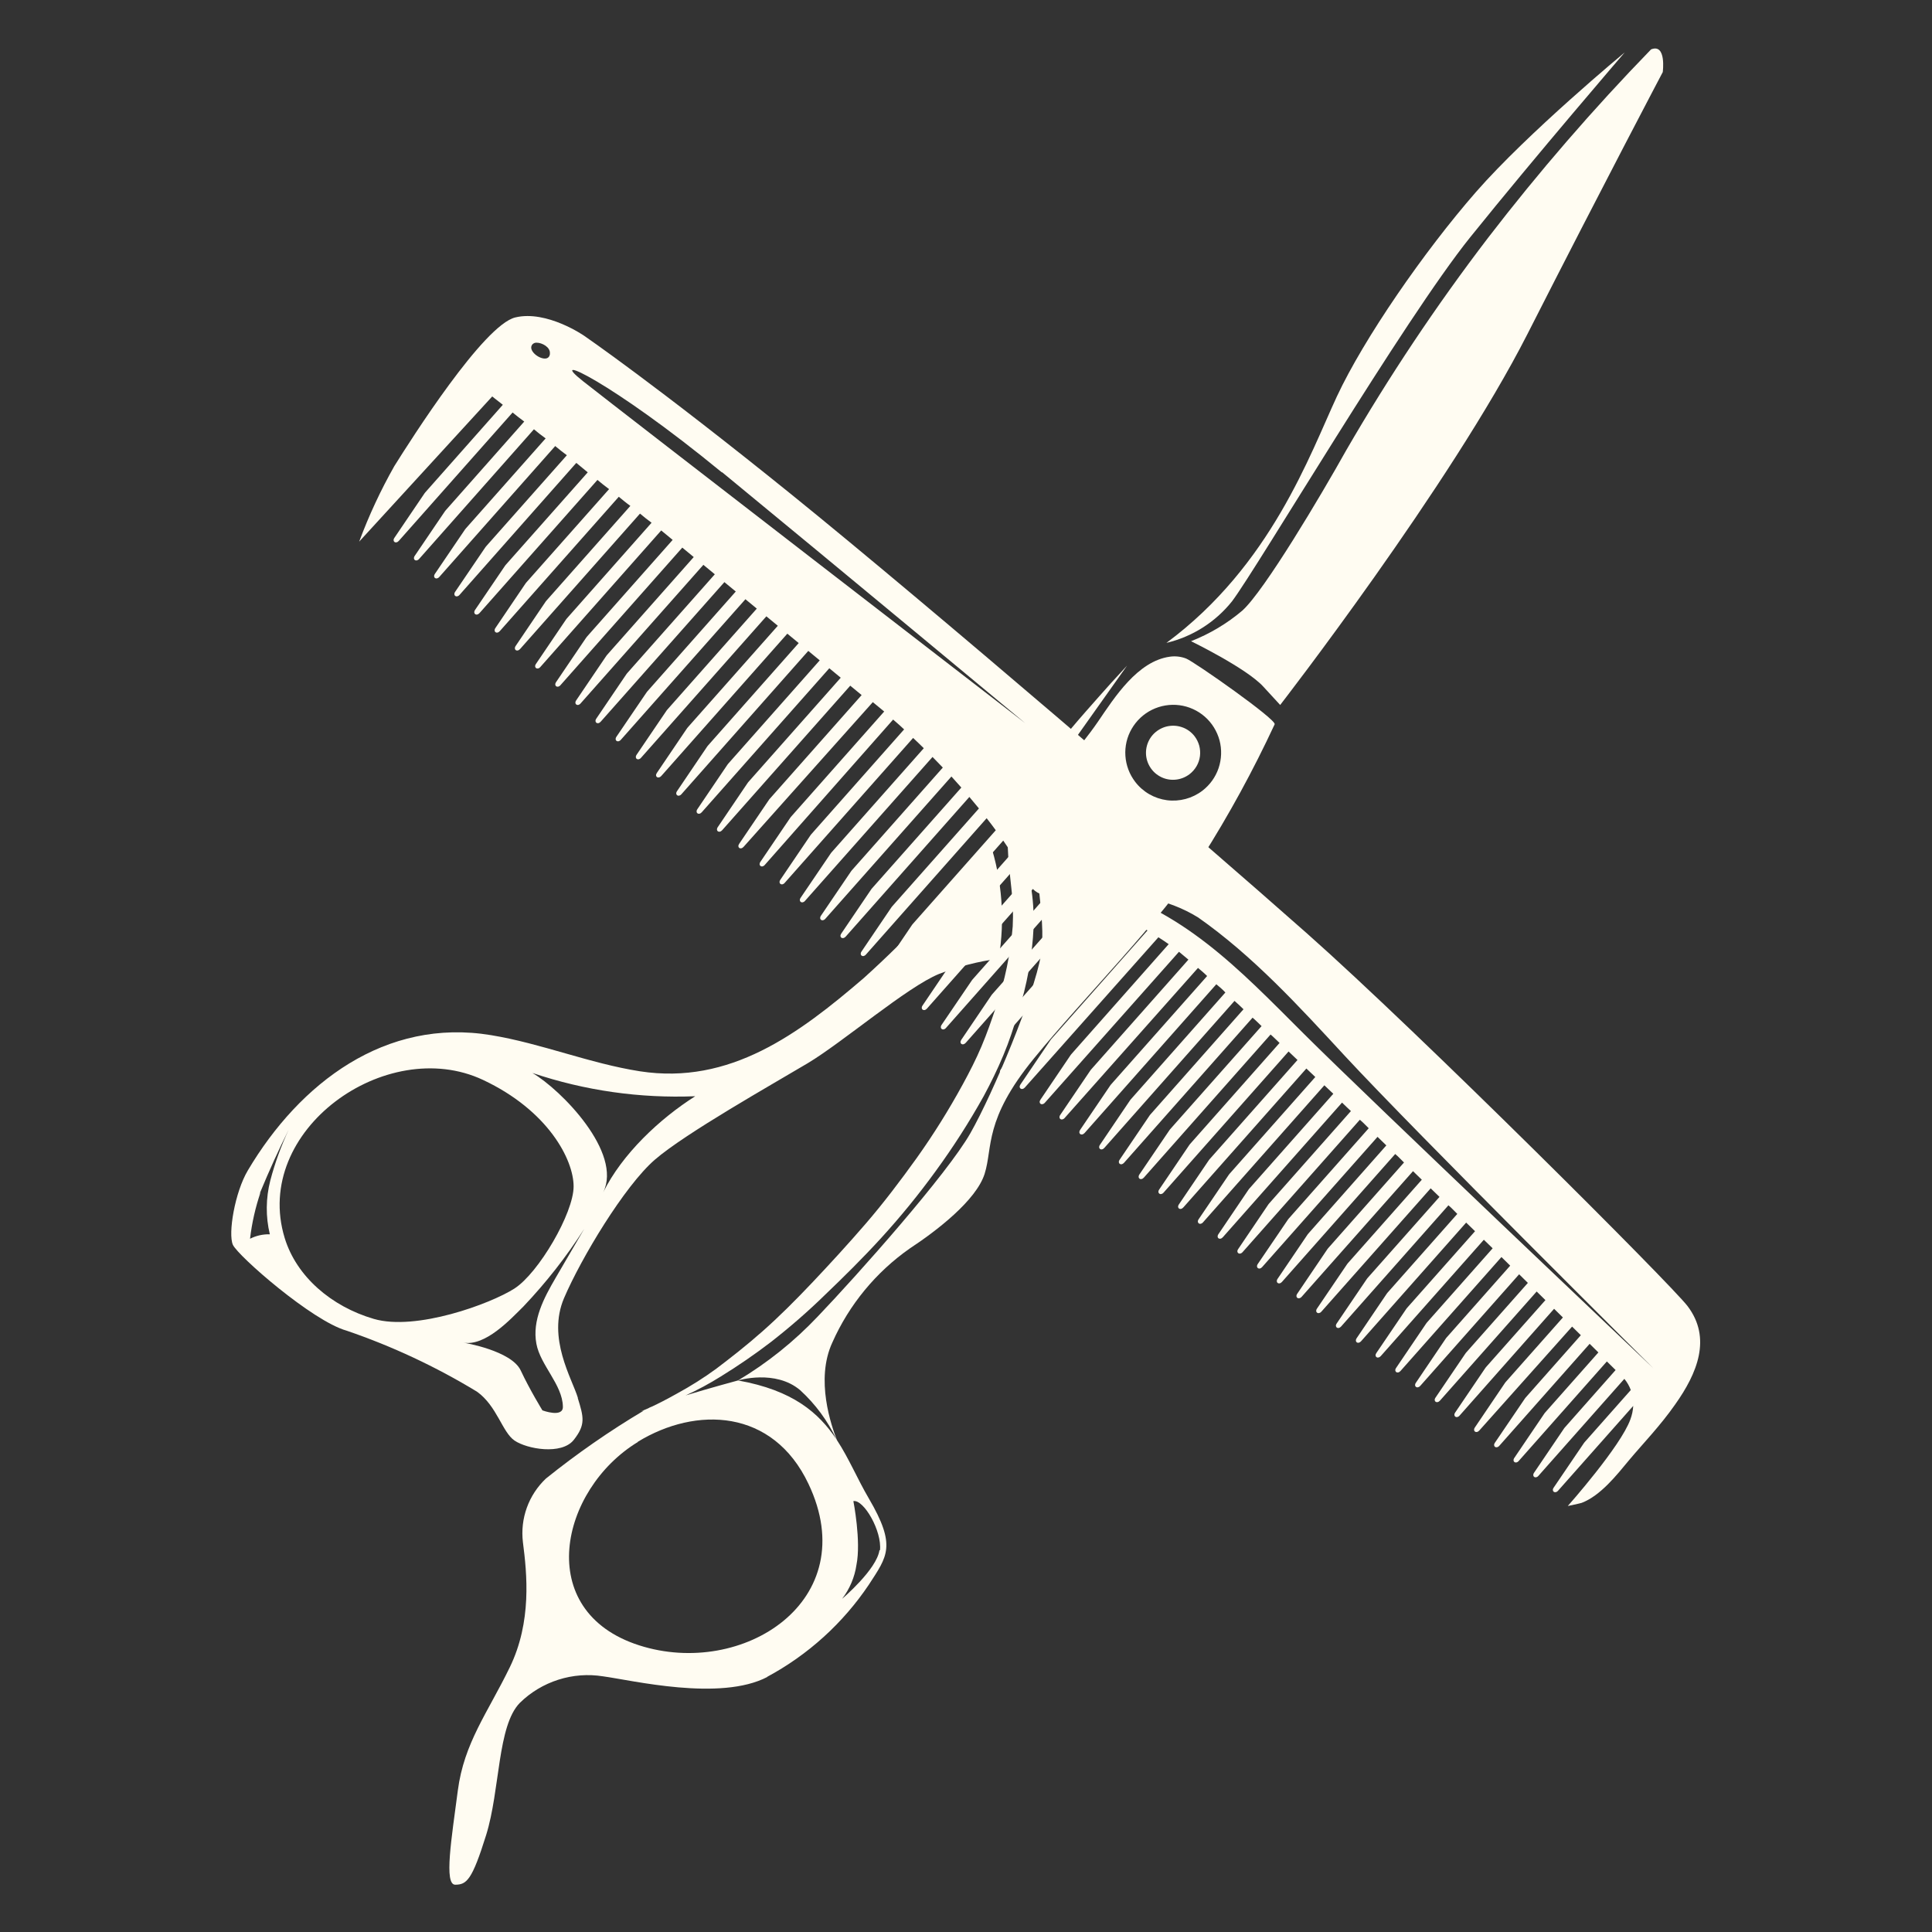 <?xml version="1.0" encoding="UTF-8"?> <svg xmlns="http://www.w3.org/2000/svg" width="1000" height="1000" viewBox="0 0 1000 1000" fill="none"><rect x="0" y="0" width="1000" height="1000" fill="#333333" stroke="none"/><path d="M299.129 723.578C296.101 713.564 283.093 692.637 291.942 671.91C300.792 651.216 323.183 613.953 338.92 600.279C354.69 586.605 400.037 561.087 418.036 550.34C436.036 539.594 469.605 510.782 486.074 504.095C496.022 500.269 506.369 497.607 516.916 496.21C520.276 476.081 518.712 455.42 512.358 436.024C492.728 461.276 470.903 484.732 447.181 506.158C413.445 535.136 377.879 561.686 331.235 554.499C305.084 550.407 280.265 540.093 254.214 535.801C199.551 526.719 155.169 560.488 128.286 605.802C121.532 617.147 117.972 638.54 120.534 644.295C123.129 650.051 161.656 683.787 179.389 688.744C202.978 696.796 225.635 707.409 246.928 720.351C257.308 727.837 259.936 741.278 266.324 745.636C272.745 750.028 290.678 753.222 296.966 745.304C303.221 737.385 302.123 733.559 299.029 723.545L299.129 723.578ZM359.847 567.408C341.415 579.086 322.019 597.318 312.204 617.18C322.385 596.586 290.445 564.081 275.573 555.364C302.689 564.513 331.234 568.572 359.847 567.408ZM129.417 641.201C130.382 632.984 132.212 624.866 134.907 617.014C134.375 617.846 134.042 618.91 133.676 619.842L137.469 609.528C136.471 611.99 135.539 614.519 134.707 617.08C139.265 606.101 144.156 595.255 149.479 584.609C145.487 593.126 142.293 601.976 139.898 611.058C137.569 620.175 137.469 629.723 139.665 638.872C136.105 638.773 132.611 639.571 129.417 641.168V641.201ZM266.324 666.919C253.915 674.871 215.321 689.044 193.463 682.656C171.604 676.268 153.472 660.797 147.35 640.769C130.349 585.041 199.984 535.535 249.922 558.924C283.691 574.761 296.9 600.212 296.9 614.086C296.9 627.96 278.767 658.868 266.358 666.886L266.324 666.919ZM280.797 730.066C280.797 730.066 274.309 719.553 269.518 709.339C264.727 699.091 240.241 694.999 239.941 694.966C251.22 696.829 263.862 683.255 270.982 676.168C282.693 663.825 293.207 650.417 302.356 636.111L287.551 661.496C281.629 671.644 275.341 683.355 277.636 695.532C279.666 706.577 291.111 716.725 291.344 727.97C291.643 734.058 280.83 730.033 280.83 730.033L280.797 730.066Z" fill="#FFFCF2"></path><path d="M397.023 867.962C418.216 856.583 436.315 840.181 449.723 820.219C459.238 805.514 464.129 800.224 449.69 775.57C443.768 765.489 439.442 754.909 433.154 745.328C430.393 738.108 421.876 714.187 430.825 694.857C439.509 675.327 453.349 658.492 470.883 646.216C484.723 637.133 505.317 621.296 509.643 607.556C513.968 593.815 509.144 579.709 535.128 547.902C561.112 516.096 600.903 476.604 622.029 443.966C636.103 421.775 648.679 398.719 659.758 374.897C660.856 372.468 618.27 342.592 613.945 340.862C611.283 339.83 608.389 339.498 605.561 339.897C588.859 342.159 576.948 360.857 568.331 373.5C558.217 388.372 543.312 402.778 538.388 420.378C532.067 443.101 542.314 473.943 538.754 494.504C535.194 515.031 514.3 565.369 502.257 586.562C490.213 607.755 443.967 659.79 423.273 681.416C411.096 694.291 397.189 705.437 381.985 714.519C381.985 714.519 401.315 708.631 414.19 719.577C422.042 726.763 428.43 735.413 432.955 745.028C423.805 731.321 410.464 719.577 381.985 714.519C381.985 714.519 367.845 718.312 354.87 722.271C361.191 719.41 367.313 716.083 373.201 712.39C382.118 706.901 390.768 700.945 399.119 694.557C408.867 686.938 418.216 678.821 427.066 670.17C436.581 661.054 446.363 651.439 456.177 640.693C466.192 629.714 475.574 618.202 484.291 606.192C493.373 593.749 501.691 580.773 509.177 567.332C512.87 560.478 516.297 553.492 519.357 546.139C522.452 538.786 524.681 531.799 526.91 524.414C531.601 509.974 534.296 494.936 534.994 479.765C535.194 472.479 534.695 465.159 533.497 457.973C532.466 451.153 531.268 444.632 530.802 438.443C530.204 432.654 530.603 426.765 532 421.11C532.333 419.879 532.699 418.681 533.131 417.483L534.129 415.454L534.762 414.489L535.194 413.79C536.724 411.461 538.255 409.032 539.819 406.67C545.94 397.222 552.029 388.738 557.385 381.152C562.742 373.566 567.4 367.012 571.259 361.589C578.944 350.743 583.369 344.521 583.369 344.521L579.643 348.58C577.214 351.209 573.654 355.035 569.296 360.025C564.904 365.016 559.481 371.038 553.526 378.158C547.537 385.277 540.783 393.229 533.83 402.445C532.233 404.907 530.303 407.136 528.507 409.897L528.041 410.629L527.841 410.929L527.143 411.993L525.945 413.857C525.28 415.387 524.481 417.15 523.915 418.747C521.986 425.335 521.221 432.188 521.653 439.042C521.853 445.863 522.751 452.749 523.45 459.47C524.281 466.091 524.514 472.811 524.182 479.499C523.05 493.572 520.156 507.479 515.631 520.854C513.336 527.741 510.874 534.86 508.012 541.614C505.151 548.368 501.824 554.856 498.264 561.377C491.144 574.419 483.259 587.061 474.642 599.172C466.059 611.149 457.275 622.727 448.093 633.373C438.91 644.02 429.661 654.068 420.745 663.516C411.795 672.965 403.178 681.582 394.727 689.034C386.277 696.52 378.092 702.875 370.806 708.398C364.318 713.155 357.498 717.447 350.411 721.307C345.022 724.334 340.63 726.563 337.469 728.027L336.205 728.559L335.473 728.959C333.111 729.99 331.747 730.522 331.747 730.522L333.244 730.123C315.544 740.637 298.61 752.414 282.573 765.29C278.148 769.482 274.755 774.639 272.692 780.361C270.629 786.084 269.931 792.205 270.663 798.261C272.759 814.53 275.354 839.383 263.842 863.038C252.331 886.693 240.187 902.097 236.96 926.817C233.733 951.536 229.707 975.558 235.629 975.524C241.518 975.491 244.313 973.262 251.632 949.806C258.918 926.351 257.388 893.314 269.066 881.403C274.655 875.913 281.475 871.821 288.961 869.426C296.447 867.03 304.365 866.431 312.117 867.662C327.122 869.692 372.835 880.771 397.223 867.962H397.023ZM587.595 404.707C584.6 400.815 582.837 396.124 582.504 391.233C582.172 386.342 583.303 381.451 585.765 377.226C588.227 372.968 591.887 369.541 596.278 367.378C600.67 365.216 605.627 364.384 610.485 365.016C615.342 365.648 619.9 367.711 623.593 370.938C627.286 374.165 629.914 378.424 631.212 383.148C632.476 387.873 632.31 392.896 630.746 397.554C629.182 402.212 626.255 406.271 622.362 409.265C617.139 413.258 610.551 415.021 604.03 414.189C597.509 413.324 591.587 409.931 587.595 404.707ZM455.212 802.32C453.848 812.334 435.883 827.538 435.883 827.538C439.808 822.415 442.37 816.36 443.302 809.972C445.797 797.728 441.705 776.968 441.705 776.968C447.028 776.003 456.577 792.405 455.479 802.486L455.212 802.32ZM330.083 746.293C360.326 727.794 400.017 729.125 418.449 768.018C447.228 828.537 384.413 868.793 330.848 851.626C275.753 833.96 289.76 770.946 330.183 746.359L330.083 746.293Z" fill="#FFFCF2"></path><path d="M603.795 332.747C617.203 329.553 629.147 321.968 637.73 311.188C651.005 293.555 726.695 165.398 760.997 122.779C795.298 80.16 840.945 27.127 840.945 27.127C840.945 27.127 790.907 68.549 763.924 99.423C736.942 130.331 706.001 175.18 691.994 205.156C678.021 235.166 657.859 292.657 603.795 332.714V332.747Z" fill="#FFFCF2"></path><path d="M696.853 232.974C683.678 256.529 654.467 305.736 643.056 316.016C635.137 322.737 626.154 328.093 616.473 331.886C616.473 331.886 644.952 345.726 653.802 355.308L662.618 364.89C662.618 364.89 750.851 251.073 790.609 172.888C830.334 94.736 860.643 37.312 860.643 37.312C860.643 37.312 862.639 22.307 854.588 25.567C824.578 56.475 796.398 89.047 770.148 123.182C743.399 158.182 718.912 194.879 696.853 232.974Z" fill="#FFFCF2"></path><path d="M618.327 381.092C616.63 378.896 614.335 377.233 611.707 376.368C609.078 375.469 606.25 375.403 603.555 376.101C600.894 376.833 598.465 378.331 596.635 380.393C594.805 382.489 593.641 385.051 593.275 387.813C592.909 390.574 593.375 393.369 594.606 395.831C595.837 398.326 597.766 400.389 600.162 401.753C602.557 403.15 605.319 403.782 608.08 403.583C610.842 403.416 613.503 402.385 615.699 400.721C617.163 399.59 618.394 398.193 619.325 396.596C620.257 394.999 620.856 393.236 621.089 391.406C621.322 389.576 621.189 387.713 620.723 385.949C620.224 384.186 619.425 382.523 618.294 381.059L618.327 381.092Z" fill="#FFFCF2"></path><path d="M254.409 204.891C254.409 204.891 256.438 206.587 260.264 209.515L220.14 254.829L219.774 255.295L204.137 278.385C202.84 280.281 204.869 281.712 206.4 279.982L265.321 213.508C267.085 214.972 269.081 216.535 271.343 218.199L230.654 264.178L230.288 264.644L214.651 287.734C213.353 289.63 215.416 291.061 216.946 289.297L276.367 222.191C278.23 223.755 280.193 225.352 282.422 226.916L241.167 273.461L240.735 273.993L225.098 297.049C223.8 298.946 225.863 300.376 227.393 298.613L287.379 230.875C289.276 232.438 291.272 234.102 293.401 235.632L251.614 282.776L251.248 283.242L235.578 306.332C234.28 308.228 236.343 309.659 237.873 307.895L298.292 239.592C300.222 241.189 302.185 242.819 304.214 244.482L261.894 292.225L261.528 292.658L245.858 315.747C244.627 317.643 246.623 319.074 248.187 317.344L309.238 248.408C311.168 250.005 313.131 251.635 315.26 253.166L272.408 301.507L272.042 301.973L256.405 325.096C255.141 326.992 257.17 328.423 258.701 326.66L320.284 257.125C322.213 258.722 324.21 260.385 326.272 261.849L282.888 310.823L282.522 311.256L266.885 334.378C265.621 336.275 267.65 337.672 269.181 335.942L331.263 265.842C333.193 267.439 335.155 269.069 337.251 270.566L293.401 320.105C293.401 320.105 293.135 320.405 293.035 320.571L277.398 343.661C276.101 345.557 278.164 346.988 279.661 345.258L342.242 274.559C344.205 276.189 346.201 277.819 348.164 279.449L303.815 329.521L303.449 329.987L287.812 353.076C286.514 354.973 288.577 356.403 290.074 354.673L353.155 283.442C355.118 285.072 357.081 286.702 359.077 288.332L314.229 338.97L313.863 339.435L298.226 362.525C296.928 364.421 298.991 365.852 300.488 364.122L364.067 292.358C366.03 293.988 367.993 295.619 369.989 297.249L324.642 348.418L324.276 348.884L308.639 371.974C307.342 373.87 309.404 375.301 310.901 373.571L374.947 301.308L380.835 306.165L335.089 357.834L334.723 358.3L319.053 381.356C317.755 383.252 319.818 384.683 321.348 382.92L385.826 310.158C387.789 311.788 389.752 313.418 391.715 315.015L345.536 367.15L345.137 367.615L329.5 390.672C328.202 392.568 330.265 393.999 331.795 392.235L396.672 319.008L402.594 323.898L355.983 376.498L355.617 376.964L339.98 400.087C338.682 401.983 340.712 403.381 342.275 401.651L407.518 327.991C409.514 329.621 411.477 331.251 413.407 332.848L366.429 385.914L366.064 386.38L350.426 409.503C349.129 411.399 351.192 412.83 352.722 411.066L418.364 336.907C420.394 338.57 422.357 340.201 424.286 341.798L376.943 395.263L376.577 395.729L360.94 418.851C359.676 420.748 361.705 422.178 363.236 420.415L429.244 345.89L435.166 350.781L387.489 404.612C387.489 404.612 387.223 404.911 387.124 405.044L371.487 428.167C370.222 430.064 372.252 431.461 373.782 429.731L440.09 354.906C442.119 356.57 444.082 358.2 445.979 359.764L398.069 413.861L398.236 413.661L382.599 436.751C381.301 438.647 383.331 440.078 384.861 438.348L451.768 363.423C453.797 365.12 455.793 366.75 457.656 368.281L409.581 422.578L409.215 423.01L393.578 446.1C392.28 447.996 394.343 449.427 395.84 447.697L462.281 372.44C464.444 374.236 466.273 375.999 467.97 377.53L419.895 431.827L419.529 432.293L403.892 455.382C402.594 457.279 404.657 458.709 406.154 456.979L472.628 381.955C474.524 383.751 476.387 385.515 478.151 387.278L430.408 441.176L430.042 441.642L414.405 464.698C413.108 466.594 415.17 468.025 416.667 466.295L482.676 391.803C484.505 393.633 486.269 395.496 487.999 397.292L440.921 450.458L440.556 450.924L424.918 473.98C423.621 475.877 425.684 477.307 427.214 475.544L492.457 401.917C494.254 403.88 495.95 405.81 497.581 407.639L451.468 459.674L451.069 460.14L435.432 483.229C434.134 485.126 436.164 486.523 437.728 484.793L501.739 412.497C503.469 414.56 505.133 416.556 506.697 418.452L461.948 468.956L461.549 469.422L445.912 492.512C444.614 494.408 446.677 495.839 448.208 494.075L510.689 423.509C512.452 425.705 513.983 427.801 515.413 429.731L472.428 478.272L472.062 478.738L456.425 501.861C455.128 503.757 457.157 505.188 458.721 503.424L519.273 435.087C521.136 437.749 522.567 439.978 523.631 441.675L482.942 487.621C482.942 487.621 482.676 487.92 482.576 488.087L466.939 511.21C465.675 513.073 467.704 514.537 469.234 512.773L526.825 447.763C527.857 450.325 529.088 452.787 530.518 455.116L493.488 496.937L493.122 497.369L477.485 520.492C476.221 522.355 478.251 523.786 479.781 522.056L534.61 460.14C536.041 461.57 537.804 462.602 539.767 463.167C540.333 463.334 540.998 463.5 541.764 463.633L503.403 506.951L503.037 507.417L487.367 530.473C486.069 532.369 488.132 533.8 489.629 532.07L549.05 464.964C551.212 465.363 553.574 465.896 556.203 466.494L513.55 514.636L513.184 515.102L497.547 538.225C496.283 540.121 498.279 541.486 499.843 539.789L563.123 468.324C565.252 468.956 567.448 469.622 569.744 470.42L523.864 522.255L523.498 522.688L507.861 545.811C506.564 547.707 508.593 549.138 510.157 547.374L576.265 472.716C578.261 473.514 580.324 474.413 582.42 475.378L534.078 529.941L533.612 530.506L517.975 553.596C516.678 555.492 518.741 556.923 520.238 555.193L588.242 478.405C590.105 479.403 592.002 480.468 593.931 481.599L544.192 537.759L543.826 538.225L528.189 561.315C526.892 563.211 528.921 564.608 530.452 562.912L599.587 485.126C601.35 486.257 603.114 487.421 604.91 488.686L554.539 545.611C554.539 545.611 554.273 545.91 554.173 546.077L538.536 569.2C537.239 571.096 539.268 572.527 540.832 570.763L610.234 492.645C610.466 492.844 610.666 493.011 610.932 493.21C612.097 494.175 613.527 495.34 615.124 496.704L564.786 553.529L564.421 553.995L548.784 577.085C547.486 578.981 549.549 580.412 551.079 578.648L620.082 500.996C621.612 502.26 623.209 503.591 624.806 505.188L575.067 561.315L574.701 561.78L559.064 584.837C557.8 586.766 559.796 588.164 561.36 586.467L629.564 509.446C631.127 510.744 632.758 512.075 634.255 513.705L585.314 569L584.948 569.466L569.311 592.589C568.047 594.485 570.076 595.916 571.607 594.152L638.979 518.063C640.576 519.394 642.073 520.891 643.637 522.388L595.561 576.719L595.162 577.184L579.525 600.274C578.228 602.17 580.257 603.601 581.821 601.838L648.328 526.747C649.925 528.078 651.389 529.608 652.986 531.105L605.742 584.404L605.376 584.87L589.739 607.926C588.475 609.856 590.504 611.253 592.035 609.556L657.644 535.464C659.274 536.794 660.704 538.391 662.301 539.822L615.989 592.123C615.989 592.123 615.723 592.422 615.623 592.589L599.986 615.711C598.722 617.575 600.752 619.038 602.282 617.275L666.959 544.247L671.584 548.639L626.237 599.841L625.837 600.307L610.2 623.397C608.903 625.293 610.932 626.724 612.496 624.96L676.175 553.064L680.8 557.455L636.417 607.56L636.051 608.026L620.414 631.082C619.117 632.979 621.179 634.409 622.677 632.679L685.491 561.747L690.115 566.139L646.631 615.246L646.265 615.711L630.628 638.834C629.364 640.731 631.393 642.128 632.924 640.398L694.64 570.697C696.137 572.194 697.668 573.625 699.231 575.088L656.878 622.931L656.512 623.397L640.875 646.52C639.578 648.416 641.641 649.847 643.171 648.083L703.856 579.58C705.486 580.911 706.917 582.508 708.447 583.972L667.092 630.683L666.693 631.182L651.023 654.238C649.725 656.135 651.788 657.565 653.285 655.835L713.005 588.43C714.502 589.927 716.033 591.391 717.563 592.855L677.273 638.402C677.273 638.402 677.007 638.668 676.907 638.834L661.27 661.924C659.973 663.82 662.035 665.251 663.532 663.521L722.155 597.313C723.785 598.644 725.182 600.241 726.713 601.705L687.454 646.054L687.088 646.52L671.451 669.642C670.153 671.539 672.183 672.969 673.746 671.206L731.37 606.196C732.868 607.693 734.398 609.157 735.928 610.621L697.668 653.806L697.302 654.272L681.665 677.328C680.367 679.224 682.43 680.655 683.96 678.891L740.52 615.079C742.017 616.576 743.547 618.04 745.078 619.504L707.882 661.458L707.516 661.924L691.879 685.013C690.581 686.91 692.611 688.34 694.141 686.61L749.702 623.863C751.366 625.227 752.763 626.824 754.294 628.321L718.195 669.077L717.829 669.543L702.192 692.665C700.928 694.562 702.924 695.992 704.488 694.229L758.885 632.812C760.415 634.309 761.946 635.807 763.476 637.27L728.443 676.795L728.043 677.261L712.406 700.318C711.109 702.214 713.138 703.645 714.702 701.881L768.034 641.695C769.565 643.193 771.095 644.69 772.592 646.12L738.623 684.481L738.257 684.947L722.62 708.036C721.323 709.933 723.352 711.363 724.883 709.633L777.15 650.645C778.714 652.142 780.211 653.639 781.675 655.103L748.837 692.2L748.471 692.632L732.834 715.755C731.57 717.618 733.6 719.049 735.13 717.319L786.3 659.562C787.83 661.092 789.36 662.589 790.824 664.02L759.051 699.885L758.652 700.351L743.015 723.407C741.718 725.303 743.747 726.734 745.311 724.971L795.382 668.478C796.946 669.975 798.443 671.472 799.907 672.936L769.199 707.57L768.833 708.036L753.196 731.126C751.898 733.022 753.961 734.453 755.458 732.723L804.399 677.428C805.962 678.958 807.459 680.455 808.957 681.919L779.379 715.289L779.013 715.755L763.376 738.878C762.112 740.774 764.142 742.171 765.672 740.441L813.714 686.644C815.278 688.174 816.808 689.671 818.239 691.102L789.793 723.241L789.427 723.673L773.757 746.763C772.459 748.659 774.522 750.09 776.052 748.326L822.797 695.56C824.427 697.124 825.891 698.654 827.322 700.018L799.94 730.926L799.441 731.525L783.804 754.615C782.507 756.511 784.57 757.941 786.067 756.211L831.713 704.676L836.238 709.134L810.021 738.778L809.655 739.21L794.018 762.3C792.721 764.196 794.783 765.627 796.281 763.897L840.763 713.692C842.194 715.422 843.325 717.385 844.09 719.481L820.202 746.463L819.836 746.929L804.166 770.019C802.868 771.915 804.931 773.346 806.461 771.582L845.354 727.699C845.221 730.094 844.722 732.423 843.89 734.652C838.9 748.626 811.485 779.501 811.485 779.501C811.485 779.501 817.873 778.17 818.705 777.87C828.519 774.078 836.77 763.531 843.291 755.679C849.812 747.861 859.428 737.913 867.046 726.967C878.525 710.798 886.044 692.632 873.501 676.064C865.05 664.885 734.365 534.432 676.741 483.362C619.083 432.293 480.347 313.085 409.681 255.961C338.982 198.869 302.384 173.816 302.384 173.816C302.384 173.816 283.054 160.375 266.719 164.301C250.383 168.227 212.987 227.049 204.104 241.255C197.018 253.765 190.929 266.84 185.905 280.348L254.874 205.09L254.409 204.891ZM373.749 244.416C431.14 291.593 530.651 374.303 530.651 374.303C530.651 374.303 321.149 212.609 301.686 197.239C282.223 181.834 316.258 197.338 373.649 244.516L373.749 244.416ZM275.635 178.175C275.934 177.909 276.267 177.676 276.633 177.543C276.999 177.41 277.398 177.343 277.798 177.376C280.492 177.376 284.951 179.639 284.618 183.032V183.332C283.753 189.154 272.308 182.367 275.535 178.308L275.635 178.208V178.175ZM593.998 464.864C603.247 466.561 612.097 469.921 620.115 474.845C648.594 494.807 672.482 520.991 695.971 546.41C733.533 586.966 855.801 708.236 855.801 708.236C855.801 708.236 707.981 568.135 674.844 535.064C640.776 501.095 612.296 470.587 564.221 457.645C574.069 460.073 583.983 462.535 593.931 464.997L594.031 464.897L593.998 464.864Z" fill="#FFFCF2"></path></svg> 